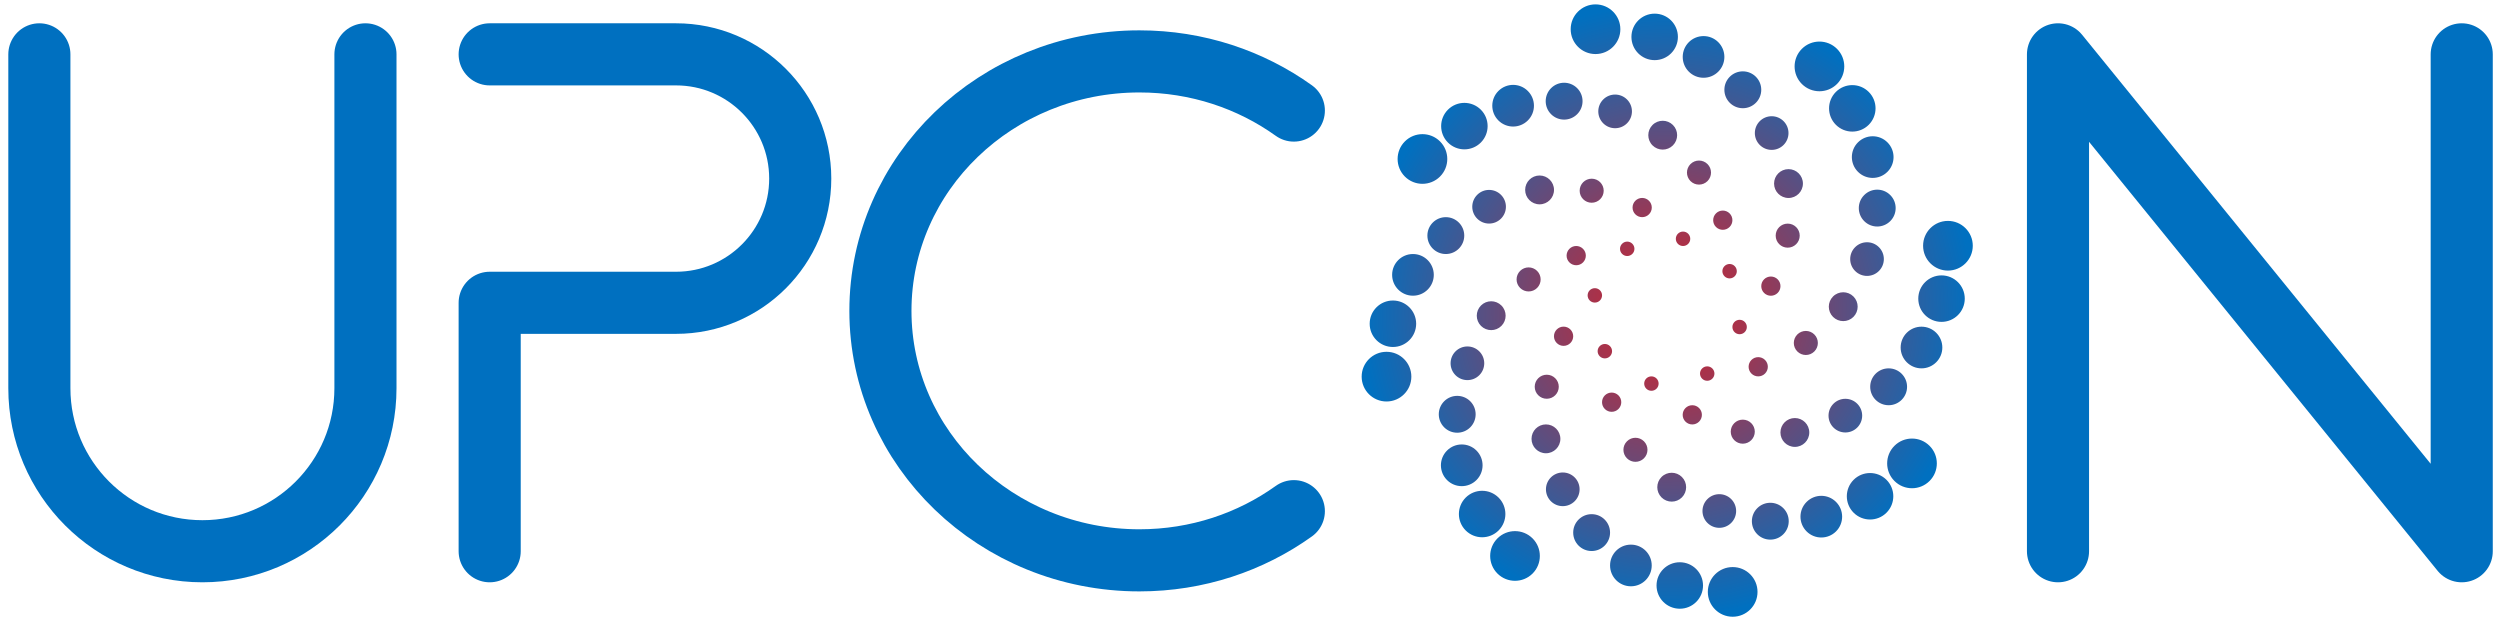 <?xml version="1.0" encoding="UTF-8"?>
<svg width="161" height="40" viewBox="0 0 161 40" fill="none" xmlns="http://www.w3.org/2000/svg">
<path d="M2.535 3.5V25C2.535 30.799 7.236 35.5 13.035 35.5V35.5C18.834 35.5 23.535 30.799 23.535 25V3.5" stroke="#0070C0" stroke-width="4" stroke-linecap="round"/>
<path d="M132.535 35.5V3.5L158.535 35.5V3.5" stroke="#0070C0" stroke-width="4" stroke-linecap="round" stroke-linejoin="round"/>
<path d="M83.323 7.12C80.546 5.131 77.105 3.954 73.379 3.954C64.167 3.954 56.699 11.147 56.699 20.02C56.699 28.893 64.167 36.086 73.379 36.086C77.105 36.086 80.546 34.909 83.323 32.919" stroke="#0070C0" stroke-width="4" stroke-linecap="round"/>
<path d="M31.535 3.5H43.535C47.953 3.5 51.535 7.082 51.535 11.5V11.5C51.535 15.918 47.953 19.5 43.535 19.5H31.535V35.5" stroke="#0070C0" stroke-width="4" stroke-linecap="round" stroke-linejoin="round"/>
<path d="M108.852 15.379C108.852 15.636 108.644 15.843 108.387 15.843C108.13 15.843 107.923 15.636 107.923 15.379C107.923 15.122 108.13 14.914 108.387 14.914C108.644 14.914 108.852 15.122 108.852 15.379ZM106.375 13.366C106.375 13.708 106.097 13.985 105.755 13.985C105.414 13.985 105.136 13.708 105.136 13.366C105.136 13.024 105.414 12.747 105.755 12.747C106.097 12.747 106.375 13.024 106.375 13.366ZM103.278 12.282C103.278 12.71 102.931 13.056 102.504 13.056C102.076 13.056 101.73 12.71 101.73 12.282C101.73 11.855 102.076 11.508 102.504 11.508C102.931 11.508 103.278 11.855 103.278 12.282ZM100.078 12.23C100.078 12.743 99.662 13.159 99.149 13.159C98.636 13.159 98.22 12.743 98.22 12.23C98.22 11.717 98.636 11.302 99.149 11.302C99.662 11.302 100.078 11.717 100.078 12.23ZM96.981 13.314C96.981 13.913 96.496 14.398 95.897 14.398C95.299 14.398 94.814 13.913 94.814 13.314C94.814 12.716 95.299 12.23 95.897 12.23C96.496 12.23 96.981 12.716 96.981 13.314ZM94.298 15.172C94.298 15.828 93.766 16.359 93.111 16.359C92.455 16.359 91.924 15.828 91.924 15.172C91.924 14.517 92.455 13.985 93.111 13.985C93.766 13.985 94.298 14.517 94.298 15.172ZM92.336 17.701C92.336 18.442 91.736 19.043 90.995 19.043C90.253 19.043 89.653 18.442 89.653 17.701C89.653 16.96 90.253 16.359 90.995 16.359C91.736 16.359 92.336 16.96 92.336 17.701ZM91.201 20.849C91.201 21.676 90.531 22.346 89.704 22.346C88.877 22.346 88.207 21.676 88.207 20.849C88.207 20.023 88.877 19.353 89.704 19.353C90.531 19.353 91.201 20.023 91.201 20.849ZM90.891 24.256C90.891 25.139 90.175 25.856 89.291 25.856C88.408 25.856 87.691 25.139 87.691 24.256C87.691 23.372 88.408 22.656 89.291 22.656C90.175 22.656 90.891 23.372 90.891 24.256ZM111.714 17.793C111.533 17.975 111.238 17.975 111.058 17.793C110.876 17.611 110.876 17.317 111.058 17.137C111.239 16.956 111.534 16.955 111.714 17.137C111.896 17.318 111.896 17.613 111.714 17.793ZM111.386 14.618C111.144 14.86 110.752 14.86 110.51 14.618C110.268 14.377 110.268 13.984 110.51 13.742C110.751 13.5 111.143 13.5 111.386 13.742C111.627 13.983 111.627 14.376 111.386 14.618ZM109.963 11.662C109.66 11.964 109.17 11.964 108.867 11.662C108.565 11.359 108.565 10.869 108.867 10.567C109.17 10.264 109.66 10.264 109.963 10.567C110.265 10.869 110.265 11.359 109.963 11.662ZM107.736 9.363C107.374 9.725 106.785 9.725 106.422 9.363C106.06 9.001 106.06 8.412 106.422 8.049C106.784 7.687 107.373 7.687 107.736 8.049C108.098 8.411 108.098 9 107.736 9.363ZM104.78 7.94C104.357 8.363 103.67 8.363 103.247 7.94C102.824 7.516 102.824 6.83 103.247 6.407C103.67 5.984 104.357 5.984 104.78 6.407C105.203 6.83 105.203 7.516 104.78 7.94ZM101.569 7.355C101.105 7.819 100.354 7.819 99.89 7.355C99.427 6.892 99.427 6.14 99.89 5.677C100.354 5.213 101.105 5.213 101.569 5.677C102.032 6.14 102.032 6.892 101.569 7.355ZM98.393 7.757C97.869 8.281 97.02 8.281 96.496 7.757C95.973 7.233 95.972 6.383 96.496 5.86C97.021 5.335 97.87 5.335 98.393 5.86C98.918 6.384 98.918 7.234 98.393 7.757ZM95.365 9.18C94.781 9.765 93.833 9.765 93.248 9.18C92.664 8.596 92.664 7.648 93.248 7.063C93.832 6.479 94.78 6.479 95.365 7.063C95.949 7.647 95.949 8.595 95.365 9.18ZM92.737 11.37C92.112 11.994 91.099 11.994 90.474 11.37C89.85 10.745 89.85 9.732 90.474 9.107C91.099 8.483 92.112 8.483 92.737 9.107C93.361 9.732 93.361 10.745 92.737 11.37ZM112.031 21.524C111.774 21.524 111.567 21.316 111.567 21.059C111.567 20.802 111.774 20.595 112.031 20.595C112.288 20.595 112.496 20.802 112.496 21.059C112.496 21.316 112.288 21.524 112.031 21.524ZM114.044 19.046C113.702 19.046 113.425 18.769 113.425 18.427C113.425 18.085 113.702 17.808 114.044 17.808C114.386 17.808 114.663 18.085 114.663 18.427C114.663 18.769 114.386 19.046 114.044 19.046ZM115.128 15.95C114.7 15.95 114.354 15.603 114.354 15.175C114.354 14.748 114.7 14.401 115.128 14.401C115.555 14.401 115.902 14.748 115.902 15.175C115.902 15.603 115.555 15.95 115.128 15.95ZM115.179 12.75C114.666 12.75 114.25 12.334 114.25 11.821C114.25 11.308 114.666 10.892 115.179 10.892C115.692 10.892 116.108 11.308 116.108 11.821C116.108 12.334 115.692 12.75 115.179 12.75ZM114.096 9.653C113.497 9.653 113.012 9.168 113.012 8.569C113.012 7.971 113.497 7.485 114.096 7.485C114.694 7.485 115.179 7.971 115.179 8.569C115.179 9.168 114.694 9.653 114.096 9.653ZM112.238 6.969C111.582 6.969 111.05 6.438 111.05 5.782C111.05 5.127 111.582 4.595 112.238 4.595C112.893 4.595 113.425 5.127 113.425 5.782C113.425 6.438 112.893 6.969 112.238 6.969ZM109.709 5.008C108.967 5.008 108.367 4.407 108.367 3.666C108.367 2.925 108.967 2.324 109.709 2.324C110.45 2.324 111.05 2.925 111.05 3.666C111.05 4.407 110.45 5.008 109.709 5.008ZM106.56 3.873C105.734 3.873 105.064 3.203 105.064 2.376C105.064 1.549 105.734 0.879 106.56 0.879C107.387 0.879 108.057 1.549 108.057 2.376C108.057 3.203 107.387 3.873 106.56 3.873ZM102.751 3.481C101.868 3.481 101.152 2.765 101.152 1.881C101.152 0.998 101.868 0.282 102.751 0.282C103.635 0.282 104.351 0.998 104.351 1.881C104.351 2.765 103.635 3.481 102.751 3.481ZM109.617 24.386C109.435 24.204 109.435 23.91 109.617 23.729C109.798 23.548 110.093 23.548 110.273 23.729C110.455 23.911 110.455 24.205 110.273 24.386C110.092 24.568 109.797 24.568 109.617 24.386ZM112.792 24.058C112.55 23.816 112.55 23.424 112.792 23.181C113.033 22.94 113.426 22.94 113.667 23.181C113.909 23.423 113.909 23.815 113.667 24.058C113.426 24.299 113.033 24.299 112.792 24.058ZM115.748 22.634C115.446 22.332 115.446 21.841 115.748 21.539C116.051 21.237 116.541 21.237 116.843 21.539C117.146 21.841 117.146 22.332 116.843 22.634C116.541 22.937 116.051 22.937 115.748 22.634ZM118.047 20.408C117.685 20.044 117.685 19.457 118.047 19.094C118.409 18.731 118.998 18.731 119.361 19.094C119.723 19.456 119.723 20.044 119.361 20.408C118.999 20.77 118.41 20.77 118.047 20.408ZM119.47 17.451C119.047 17.028 119.047 16.342 119.47 15.919C119.893 15.495 120.58 15.495 121.003 15.919C121.426 16.342 121.426 17.028 121.003 17.451C120.58 17.875 119.893 17.875 119.47 17.451ZM120.055 14.24C119.591 13.777 119.591 13.025 120.055 12.562C120.518 12.098 121.269 12.098 121.733 12.562C122.196 13.025 122.196 13.777 121.733 14.24C121.269 14.704 120.518 14.704 120.055 14.24ZM119.653 11.065C119.129 10.541 119.129 9.691 119.653 9.168C120.177 8.645 121.027 8.644 121.551 9.168C122.076 9.692 122.076 10.542 121.551 11.065C121.027 11.589 120.177 11.589 119.653 11.065ZM118.23 8.037C117.645 7.452 117.645 6.505 118.23 5.92C118.814 5.335 119.761 5.335 120.347 5.92C120.931 6.504 120.931 7.451 120.347 8.037C119.762 8.621 118.815 8.621 118.23 8.037ZM116.04 5.409C115.416 4.784 115.416 3.77 116.04 3.146C116.665 2.521 117.678 2.521 118.303 3.146C118.927 3.77 118.927 4.784 118.303 5.409C117.678 6.033 116.665 6.033 116.04 5.409ZM105.886 24.703C105.886 24.446 106.094 24.238 106.351 24.238C106.608 24.238 106.815 24.446 106.815 24.703C106.815 24.96 106.608 25.167 106.351 25.167C106.094 25.167 105.886 24.96 105.886 24.703ZM108.364 26.716C108.364 26.374 108.641 26.096 108.983 26.096C109.325 26.096 109.602 26.374 109.602 26.716C109.602 27.057 109.325 27.335 108.983 27.335C108.641 27.335 108.364 27.057 108.364 26.716ZM111.46 27.799C111.46 27.372 111.807 27.025 112.234 27.025C112.662 27.025 113.009 27.372 113.009 27.799C113.009 28.227 112.662 28.574 112.234 28.574C111.807 28.574 111.46 28.227 111.46 27.799ZM114.66 27.851C114.66 27.338 115.076 26.922 115.589 26.922C116.102 26.922 116.518 27.338 116.518 27.851C116.518 28.364 116.102 28.78 115.589 28.78C115.076 28.78 114.66 28.364 114.66 27.851ZM117.757 26.767C117.757 26.169 118.242 25.683 118.841 25.683C119.439 25.683 119.924 26.169 119.924 26.767C119.924 27.366 119.439 27.851 118.841 27.851C118.242 27.851 117.757 27.366 117.757 26.767ZM120.441 24.909C120.441 24.254 120.972 23.722 121.628 23.722C122.283 23.722 122.815 24.254 122.815 24.909C122.815 25.565 122.283 26.096 121.628 26.096C120.972 26.096 120.441 25.565 120.441 24.909ZM122.402 22.38C122.402 21.639 123.003 21.038 123.744 21.038C124.485 21.038 125.086 21.639 125.086 22.38C125.086 23.121 124.485 23.722 123.744 23.722C123.003 23.722 122.402 23.121 122.402 22.38ZM123.537 19.232C123.537 18.405 124.207 17.735 125.034 17.735C125.861 17.735 126.531 18.405 126.531 19.232C126.531 20.059 125.861 20.729 125.034 20.729C124.207 20.729 123.537 20.059 123.537 19.232ZM123.847 15.826C123.847 14.942 124.563 14.226 125.447 14.226C126.33 14.226 127.047 14.942 127.047 15.826C127.047 16.709 126.33 17.426 125.447 17.426C124.563 17.426 123.847 16.709 123.847 15.826ZM103.024 22.288C103.206 22.107 103.5 22.107 103.68 22.288C103.862 22.47 103.862 22.764 103.68 22.945C103.499 23.126 103.205 23.127 103.024 22.945C102.842 22.763 102.842 22.469 103.024 22.288ZM103.352 25.463C103.594 25.222 103.986 25.222 104.229 25.463C104.47 25.705 104.47 26.097 104.229 26.34C103.987 26.581 103.595 26.581 103.352 26.34C103.111 26.098 103.111 25.706 103.352 25.463ZM104.776 28.42C105.078 28.117 105.568 28.117 105.871 28.42C106.173 28.722 106.173 29.212 105.871 29.515C105.568 29.817 105.078 29.817 104.776 29.515C104.473 29.212 104.473 28.722 104.776 28.42ZM107.001 30.718C107.363 30.355 107.952 30.355 108.315 30.718C108.677 31.081 108.677 31.669 108.315 32.033C107.953 32.395 107.364 32.395 107.001 32.033C106.639 31.669 106.639 31.082 107.001 30.718ZM109.957 32.142C110.381 31.719 111.067 31.719 111.49 32.142C111.913 32.565 111.913 33.252 111.49 33.675C111.067 34.098 110.381 34.098 109.957 33.675C109.534 33.252 109.534 32.565 109.957 32.142ZM113.169 32.726C113.632 32.263 114.384 32.263 114.847 32.726C115.31 33.19 115.31 33.941 114.847 34.405C114.384 34.868 113.632 34.868 113.169 34.405C112.705 33.941 112.705 33.19 113.169 32.726ZM116.344 32.325C116.868 31.8 117.718 31.8 118.241 32.325C118.764 32.849 118.765 33.699 118.241 34.222C117.717 34.746 116.867 34.746 116.344 34.222C115.819 33.697 115.819 32.848 116.344 32.325ZM119.373 30.901C119.957 30.317 120.905 30.317 121.49 30.901C122.075 31.485 122.075 32.433 121.49 33.018C120.906 33.603 119.959 33.603 119.373 33.018C118.789 32.434 118.789 31.486 119.373 30.901ZM122.001 28.712C122.626 28.087 123.639 28.087 124.264 28.712C124.888 29.336 124.888 30.35 124.264 30.974C123.639 31.599 122.626 31.599 122.001 30.974C121.377 30.35 121.377 29.336 122.001 28.712ZM102.707 18.558C102.964 18.558 103.172 18.765 103.172 19.023C103.172 19.279 102.964 19.487 102.707 19.487C102.45 19.487 102.243 19.279 102.243 19.023C102.243 18.765 102.45 18.558 102.707 18.558ZM100.694 21.035C101.036 21.035 101.314 21.313 101.314 21.655C101.314 21.996 101.036 22.274 100.694 22.274C100.353 22.274 100.075 21.996 100.075 21.655C100.075 21.313 100.353 21.035 100.694 21.035ZM99.61 24.132C100.038 24.132 100.385 24.479 100.385 24.906C100.385 25.334 100.038 25.68 99.61 25.68C99.183 25.68 98.836 25.334 98.836 24.906C98.836 24.479 99.183 24.132 99.61 24.132ZM99.559 27.332C100.072 27.332 100.488 27.748 100.488 28.261C100.488 28.774 100.072 29.19 99.559 29.19C99.046 29.19 98.63 28.774 98.63 28.261C98.63 27.748 99.046 27.332 99.559 27.332ZM100.643 30.428C101.241 30.428 101.726 30.914 101.726 31.512C101.726 32.111 101.241 32.596 100.643 32.596C100.044 32.596 99.559 32.111 99.559 31.512C99.559 30.914 100.044 30.428 100.643 30.428ZM102.501 33.112C103.156 33.112 103.688 33.644 103.688 34.299C103.688 34.955 103.156 35.486 102.501 35.486C101.845 35.486 101.314 34.955 101.314 34.299C101.314 33.644 101.845 33.112 102.501 33.112ZM105.03 35.074C105.771 35.074 106.371 35.674 106.371 36.415C106.371 37.157 105.771 37.757 105.03 37.757C104.288 37.757 103.688 37.157 103.688 36.415C103.688 35.674 104.288 35.074 105.03 35.074ZM108.178 36.209C109.005 36.209 109.675 36.879 109.675 37.706C109.675 38.532 109.005 39.202 108.178 39.202C107.351 39.202 106.681 38.532 106.681 37.706C106.681 36.879 107.351 36.209 108.178 36.209ZM111.584 36.519C112.468 36.519 113.184 37.235 113.184 38.118C113.184 39.002 112.468 39.718 111.584 39.718C110.701 39.718 109.984 39.002 109.984 38.118C109.984 37.235 110.701 36.519 111.584 36.519ZM105.121 15.696C105.303 15.877 105.303 16.172 105.121 16.352C104.94 16.533 104.646 16.534 104.465 16.352C104.283 16.171 104.283 15.876 104.465 15.696C104.647 15.514 104.941 15.514 105.121 15.696ZM101.946 16.024C102.188 16.265 102.188 16.658 101.946 16.9C101.705 17.142 101.313 17.142 101.07 16.9C100.828 16.659 100.828 16.267 101.07 16.024C101.312 15.781 101.704 15.782 101.946 16.024ZM98.99 17.447C99.293 17.75 99.293 18.24 98.99 18.543C98.688 18.845 98.197 18.845 97.895 18.543C97.592 18.24 97.592 17.75 97.895 17.447C98.197 17.145 98.688 17.145 98.99 17.447ZM96.69 19.674C97.053 20.036 97.053 20.625 96.69 20.988C96.328 21.35 95.74 21.35 95.376 20.988C95.014 20.625 95.014 20.037 95.376 19.674C95.739 19.311 96.327 19.311 96.69 19.674ZM95.268 22.629C95.691 23.052 95.691 23.739 95.268 24.162C94.845 24.585 94.158 24.585 93.735 24.162C93.312 23.739 93.312 23.052 93.735 22.629C94.158 22.206 94.845 22.206 95.268 22.629ZM94.684 25.841C95.147 26.305 95.147 27.056 94.684 27.52C94.22 27.983 93.469 27.983 93.005 27.52C92.542 27.056 92.542 26.305 93.005 25.841C93.469 25.378 94.22 25.378 94.684 25.841ZM95.085 29.016C95.609 29.541 95.609 30.39 95.085 30.915C94.561 31.439 93.711 31.439 93.188 30.915C92.664 30.39 92.664 29.541 93.188 29.016C93.712 28.492 94.562 28.492 95.085 29.016ZM96.509 32.045C97.093 32.629 97.093 33.577 96.509 34.162C95.924 34.746 94.977 34.746 94.391 34.162C93.807 33.578 93.807 32.63 94.391 32.045C94.976 31.461 95.923 31.461 96.509 32.045ZM98.698 34.673C99.322 35.297 99.322 36.311 98.698 36.936C98.073 37.56 97.06 37.56 96.435 36.936C95.811 36.311 95.811 35.297 96.435 34.673C97.06 34.048 98.073 34.048 98.698 34.673Z" fill="url(#paint0_radial_891_37923)"/>
<defs>
<radialGradient id="paint0_radial_891_37923" cx="0" cy="0" r="1" gradientUnits="userSpaceOnUse" gradientTransform="translate(107.369 20) rotate(90) scale(19.718 19.678)">
<stop stop-color="#DC1F26"/>
<stop offset="1" stop-color="#0070C0"/>
</radialGradient>
</defs>
</svg>
